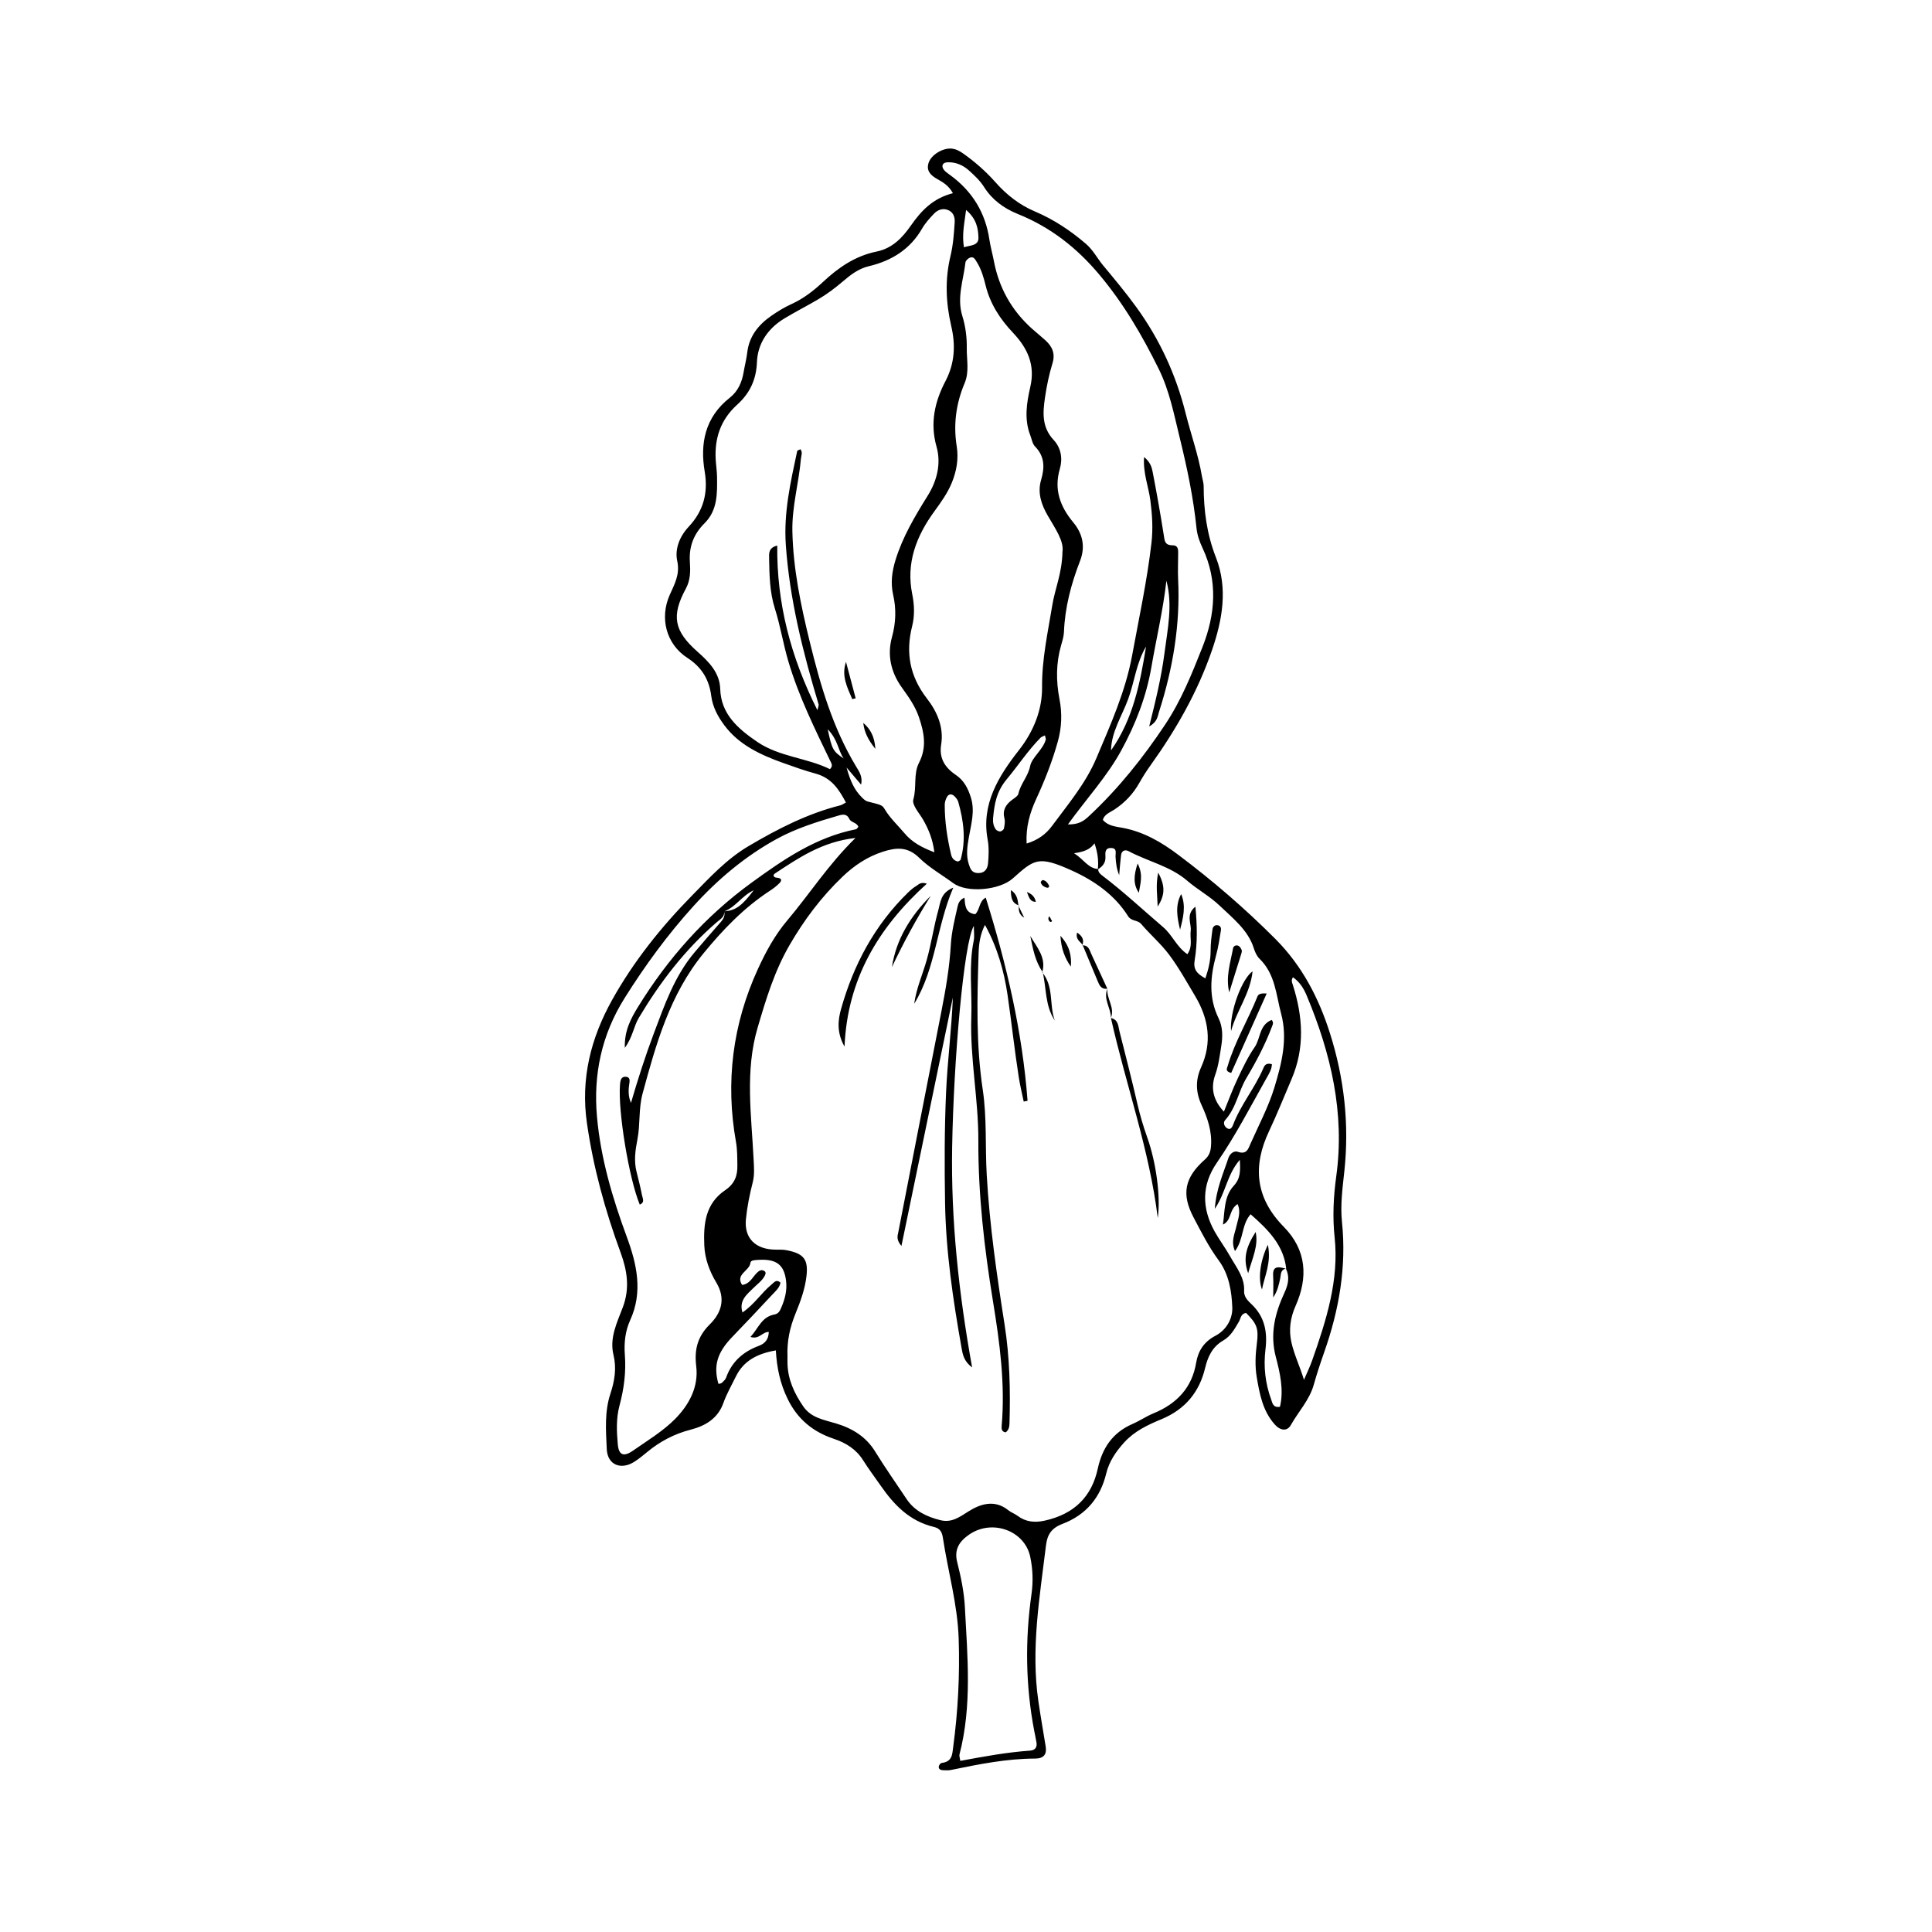 <?xml version="1.0" encoding="UTF-8"?>
<!-- The Best Svg Icon site in the world: iconSvg.co, Visit us! https://iconsvg.co -->
<svg fill="#000000" width="800px" height="800px" version="1.1" viewBox="144 144 512 512" xmlns="http://www.w3.org/2000/svg">
 <g>
  <path d="m396.53 195.2c-1.133-2.066-2.707-2.934-4.152-3.754-1.891-1.07-2.973-2.297-2.262-4.371 0.723-2.102 3.801-3.902 6.031-3.695 1.172 0.109 2.102 0.598 3.027 1.246 3.211 2.254 6.109 4.824 8.664 7.703 2.91 3.277 6.254 5.941 10.445 7.719 4.992 2.117 9.387 5.051 13.449 8.527 1.977 1.691 3.019 3.844 4.578 5.723 3.031 3.648 6.062 7.269 8.852 11.125 6.301 8.695 10.547 18.105 13.066 28.18 1.383 5.523 3.336 10.918 4.285 16.539 0.148 0.883 0.465 1.762 0.469 2.644 0.023 6.469 0.824 12.73 3.246 18.918 3.227 8.242 1.734 16.57-1.074 24.711-3.769 10.926-9.473 20.953-16.293 30.461-1.07 1.492-2.051 3.047-2.945 4.633-1.605 2.848-3.781 5.18-6.602 7.039-1.133 0.746-2.644 1.223-3.039 2.731 1.336 1.602 3.391 1.766 5.191 2.098 5.695 1.059 10.383 3.848 14.773 7.144 9.137 6.856 17.73 14.262 25.727 22.285 7.184 7.211 11.566 15.781 14.508 25.082 3.773 11.926 5.121 24.086 3.793 36.488-0.48 4.477-1.098 8.984-0.629 13.477 1.23 11.867-0.766 23.309-4.723 34.539-1.004 2.848-1.949 5.715-2.766 8.613-1.125 4.004-4.059 7.094-6.062 10.648-0.965 1.715-2.769 1.531-4.285-0.18-3.203-3.621-4-8.105-4.75-12.512-0.5-2.938-0.355-5.945 0.035-8.961 0.527-4.055-0.082-5.238-2.852-8.055-1.438 0.199-1.406 1.469-1.922 2.328-1.098 1.84-2.113 3.797-4.078 4.93-3.004 1.738-4.156 4.371-4.887 7.406-1.492 6.211-5.176 10.852-11.527 13.484-3.676 1.523-7.18 3.172-9.906 6.176-2.25 2.481-4.004 5.113-4.754 8.219-1.52 6.289-5.219 10.93-11.609 13.363-2.977 1.133-4.019 2.906-4.359 5.723-1.66 13.711-4.039 27.383-2.012 41.246 0.586 4.012 1.285 8.012 1.938 12.016 0.328 2.027-0.473 3.199-2.793 3.203-7.602 0.02-14.977 1.508-22.348 3.027-0.617 0.129-1.281 0.074-1.922 0.066-0.684-0.008-1.336-0.211-1.277-0.957 0.027-0.355 0.457-0.941 0.762-0.977 2.848-0.328 2.812-2.293 3.074-4.281 1.27-9.531 1.762-19.031 1.445-28.68-0.301-9.117-2.828-17.762-4.172-26.637-0.227-1.492-0.672-2.535-2.363-2.941-6.527-1.555-10.613-5.894-14.098-10.895-1.574-2.262-3.242-4.473-4.703-6.797-1.805-2.867-4.492-4.582-7.754-5.672-5.676-1.898-9.656-5.297-12.227-10.551-1.988-4.066-2.871-8.211-3.137-12.875-4.852 0.836-8.555 2.731-10.59 6.918-1.129 2.32-2.449 4.586-3.301 6.992-1.418 4.019-4.629 6.051-8.637 7.082-4.383 1.129-8.152 3.121-11.52 5.902-1.082 0.895-2.176 1.789-3.359 2.562-3.609 2.359-7.207 0.895-7.398-3.273-0.227-4.926-0.629-9.914 0.98-14.758 1.113-3.34 1.648-6.75 0.805-10.199-1.117-4.57 0.961-8.648 2.473-12.664 1.902-5.055 1.152-9.746-0.594-14.496-4.121-11.211-7.254-22.613-8.934-34.402-1.656-11.621 0.992-22.324 6.691-32.547 5.672-10.172 12.938-19.27 21.223-27.711 4.656-4.746 9.109-9.625 15.043-13.117 7.629-4.492 15.453-8.531 24.227-10.742 0.445-0.113 0.836-0.422 1.465-0.75-1.824-3.398-3.738-6.484-8.047-7.656-2.906-0.789-5.766-1.812-8.59-2.82-5.992-2.137-11.727-4.805-15.57-9.969-1.766-2.371-3.102-4.867-3.481-7.785-0.539-4.191-2.394-7.547-6.301-10.074-5.723-3.703-7.402-10.66-4.703-16.715 1.254-2.816 2.762-5.418 1.992-8.961-0.668-3.078 0.504-6.394 3.055-9.125 3.863-4.137 5.176-8.887 4.219-14.586-1.234-7.328-0.02-14.34 6.668-19.59 2.141-1.68 3.195-4.094 3.637-6.699 0.301-1.777 0.766-3.539 0.977-5.324 0.5-4.18 2.891-7.262 6.375-9.672 1.668-1.152 3.43-2.242 5.293-3.086 3.231-1.469 5.891-3.539 8.41-5.894 4.008-3.746 8.48-6.879 14.191-8.043 4.273-0.871 6.926-3.797 9.094-6.902 2.734-3.887 5.758-7.184 11.129-8.566zm88.242 284.98 0.09 0.059c-0.645-6.223-4.805-10.391-9.441-14.449-2.457 2.809-1.781 6.621-4.137 9.762-1.141-2.586-0.066-4.516 0.352-6.481 0.398-1.879 1.32-3.762 0.332-5.984-2.363 1.562-1.508 4.336-3.875 5.445 0.512-3.555 0.238-7.406 2.852-10.266 1.816-1.988 1.777-3.871 1.625-6.91-3.457 4.004-3.656 8.598-6.633 12.992 0.383-5.348 2.25-9.332 3.59-13.426 0.324-0.988 1.32-2.078 2.516-1.676 2.387 0.801 2.762-0.828 3.34-2.125 2.211-4.977 4.809-9.859 6.371-15.012 1.914-6.312 3.555-12.82 1.754-19.496-1.355-5.031-1.527-10.457-5.727-14.543-0.742-0.723-1.203-1.801-1.516-2.793-1.523-4.832-5.562-7.93-9.082-11.305-2.555-2.449-5.84-4.223-8.539-6.559-4.481-3.875-10.418-5.102-15.52-7.828-1.023-0.547-1.895-0.109-2.035 1.055-0.215 1.754-0.336 3.519-0.496 5.281-0.676-1.629-0.867-3.238-0.957-4.852-0.055-0.988 0.516-2.332-1.242-2.344-1.648-0.012-1.48 1.379-1.438 2.356 0.07 1.555-0.73 2.531-2.012 3.309 0.211-2.176 0.008-4.312-0.887-6.898-1.164 1.621-2.781 2.266-5.422 2.617 2.695 1.727 3.691 3.988 6.402 4.199-0.043 0.859 0.57 1.34 1.195 1.816 5.59 4.254 10.684 9.02 15.996 13.555 2.492 2.129 3.582 5.262 6.438 7.191 1.496-2.066 0.633-4.191 0.883-6.188 0.246-1.969-1.41-4.277 1.25-6.414 0.477 5.106 0.559 9.707-0.203 14.25-0.398 2.375 0.586 3.531 2.844 4.758 0.875-2.606 1.391-4.852 1.387-7.25-0.004-1.941 0.238-3.887 0.512-5.816 0.07-0.488 0.508-1.137 1.332-1.016 0.84 0.121 0.973 0.805 0.887 1.352-0.359 2.215-0.684 4.449-1.277 6.617-1.539 5.629-2.031 11.184 0.645 16.66 1.18 2.41 1.117 4.965 0.707 7.508-0.406 2.512-0.699 5.023-1.578 7.484-1.215 3.402-0.656 6.629 2.293 9.781 1.301-3.164 2.324-5.977 3.609-8.68 1.359-2.871 2.723-5.789 4.539-8.41 1.602-2.309 1.16-5.867 4.512-7.215 0.559 0.691 0.324 1.113 0.172 1.523-1.797 4.82-4.199 9.418-6.844 13.84-2.172 3.633-2.707 7.938-5.68 11.211-0.594 0.652-0.215 1.848 0.801 2.258 0.668 0.27 1.086-0.398 1.305-0.98 1.973-5.254 5.703-9.691 7.938-14.828 0.352-0.809 0.66-1.762 2.363-1.301-0.012 1.441-0.852 2.684-1.555 3.934-4.195 7.473-8.129 15.074-13.027 22.188-4.094 5.941-4.004 12.078-0.578 18.234 1.254 2.254 2.848 4.344 4.106 6.598 1.617 2.891 3.887 5.59 3.695 9.117-0.086 1.547 0.957 2.59 1.918 3.496 3.625 3.41 4.289 7.527 3.742 12.031-0.551 4.531-0.066 8.98 1.52 13.293 0.324 0.883 0.457 2.211 2.32 1.91 1.062-4.473 0.012-8.984-1.098-13.211-1.602-6.113-0.234-11.57 2.269-16.98 1.027-2.211 1.473-4.227 0.398-6.445zm-148.86-94.637c0.176 1.461-1.098 2.106-1.992 2.879-8.469 7.312-15.039 15.945-20.629 25.316-1.379 2.312-1.594 5.059-3.703 7.953-0.148-4.586 1.621-7.805 3.512-10.879 7.84-12.73 17.703-23.926 30.148-32.949 8.352-6.059 16.891-11.98 27.598-14.105 0.246-0.051 0.422-0.414 0.629-0.633-0.352-1.152-1.938-1.125-2.387-2.09-0.609-1.305-1.562-1.281-2.754-0.938-5.684 1.641-11.426 3.445-16.477 6.219-8.457 4.644-15.734 10.801-22.117 17.852-6.867 7.582-12.805 15.727-18.18 24.281-6.156 9.793-8.352 20.324-7.352 31.516 0.98 10.98 4.086 21.496 7.922 31.883 2.644 7.164 4.281 14.523 0.898 21.957-1.359 2.988-1.672 6.106-1.434 9.262 0.344 4.547-0.227 8.988-1.41 13.379-0.918 3.414-0.77 6.867-0.465 10.309 0.254 2.859 1.531 3.422 4.027 1.68 3.856-2.684 8-5.18 11.211-8.445 3.707-3.773 6.207-8.5 5.551-13.91-0.523-4.281 0.254-7.805 3.574-11.086 3.144-3.106 4.293-6.871 1.738-11.117-1.809-3.008-3.031-6.324-3.176-9.84-0.227-5.535 0.207-11 5.508-14.605 2.57-1.746 3.301-3.856 3.258-6.555-0.035-2.098 0.004-4.172-0.371-6.273-2.809-15.785-0.926-31.109 5.816-45.812 2.074-4.523 4.465-8.957 7.793-12.891 5.93-7.008 10.824-14.746 18.062-21.832-8.879 1-15.078 5.297-21.348 9.414-0.637 0.418-0.387 1.062 0.516 1.121 1.184 0.078 1.465 0.629 0.711 1.41-0.746 0.773-1.637 1.445-2.555 2.043-6.926 4.527-12.508 10.375-17.566 16.547-8.988 10.965-12.621 24.109-16.18 37.211-1.074 3.953-0.594 8.105-1.352 12.047-0.574 2.988-0.98 5.789-0.23 8.73 0.52 2.039 1.027 4.078 1.43 6.141 0.164 0.848 0.832 1.922-0.594 2.492-2.856-6.856-5.809-24.805-5.234-31.812 0.023-0.297 0.059-0.598 0.121-0.891 0.133-0.629 0.465-1.145 1.211-1.172 1.102-0.043 1.305 0.648 1.176 1.48-0.289 1.824-0.406 3.633 0.402 5.434 1.828-6.246 3.781-12.387 6.062-18.43 2.824-7.484 5.426-15.086 10.789-21.457 2.086-2.477 4.211-4.922 6.352-7.356 0.914-1.039 1.91-2.012 1.477-3.496 3.023-0.234 4.668-1.391 7.836-5.586-3.133 1.438-4.746 4.426-7.824 5.606zm16.781 117.93c0 0.449-0.02 1.203 0.004 1.953 0.113 4.191 1.809 7.848 4.203 11.324 2.047 2.969 5.383 3.504 8.59 4.457 4.391 1.305 8.023 3.547 10.422 7.445 2.637 4.289 5.559 8.426 8.355 12.629 2.09 3.141 5.356 4.703 8.996 5.594 2.914 0.711 4.977-0.801 7.363-2.316 3.137-1.992 6.957-3.269 10.605-0.316 0.715 0.578 1.672 0.891 2.41 1.449 2.184 1.652 4.586 1.883 7.246 1.289 7.875-1.754 12.434-6.414 14.027-13.742 1.145-5.262 3.754-9.508 9.219-11.875 1.887-0.816 3.594-2.008 5.5-2.789 6.359-2.602 10.273-6.93 11.355-13.41 0.52-3.106 2.012-5.543 5.121-7.176 3.023-1.59 4.574-4.66 4.461-7.523-0.172-4.277-0.863-8.734-3.598-12.445-2.652-3.598-4.625-7.516-6.672-11.402-3.242-6.152-2.402-10.535 2.984-15.309 1.191-1.055 1.527-2.152 1.641-3.543 0.32-3.871-0.914-7.496-2.488-10.895-1.602-3.461-1.633-6.703-0.141-10.008 2.988-6.606 2.031-12.875-1.598-18.945-2.188-3.66-4.258-7.406-6.809-10.836-2.184-2.934-5.066-5.406-7.461-8.215-0.953-1.117-2.594-0.66-3.488-2.086-3.492-5.562-8.859-9.355-14.93-12.098-8.852-4-9.898-2.981-15.633 2.129-3.461 3.082-12.074 3.93-15.773 1.219-3.019-2.215-6.406-4.144-8.992-6.688-3.059-3.008-6.035-2.773-9.543-1.66-4.199 1.336-7.684 3.684-10.754 6.613-5.644 5.391-10.184 11.457-14.055 18.125-4.039 6.961-6.266 14.402-8.477 21.898-3.398 11.516-1.645 23.219-1.074 34.859 0.102 2.106 0.297 4.094-0.238 6.199-0.816 3.203-1.473 6.473-1.797 9.746-0.496 5.016 2.539 7.984 7.793 8.047 0.957 0.012 1.941-0.039 2.871 0.133 4.707 0.879 5.898 2.469 5.383 6.91-0.402 3.469-1.609 6.731-2.926 9.953-1.441 3.555-2.273 7.191-2.106 11.305zm11.25-155.64c0.777-0.773 0.496-1.332 0.234-1.871-4.203-8.723-8.496-17.391-11.246-26.668-1.371-4.633-2.113-9.391-3.57-13.992-1.387-4.371-1.461-8.871-1.535-13.363-0.02-1.262-0.18-2.801 2.156-3.352-0.16 15.188 3.523 29.465 10.641 43.613 0.223-0.965 0.398-1.266 0.328-1.5-4.164-13.871-7.688-27.809-8.699-42.297-0.598-8.574 1.266-16.672 3.019-24.883 0.039-0.176 0.492-0.277 0.848-0.461 0.656 0.816 0.211 1.66 0.137 2.504-0.551 6.426-2.402 12.711-2.266 19.219 0.207 9.961 2.242 19.664 4.613 29.324 2.801 11.41 6.039 22.68 12.258 32.996 0.82 1.363 1.828 2.746 1.332 4.824-1.035-1.223-2.074-2.441-3.84-4.519 0.984 3.602 2.09 5.965 4.074 7.93 0.43 0.426 0.938 0.926 1.504 1.07 3.609 0.91 3.863 0.918 4.527 2.039 1.41 2.387 3.496 4.273 5.266 6.394 1.949 2.336 4.531 3.754 7.898 5.023-0.43-3.43-1.512-6.039-2.945-8.566-1.023-1.801-3.059-3.957-2.629-5.449 0.938-3.246-0.031-6.727 1.5-9.703 2.141-4.164 1.355-8.062-0.047-12.168-1-2.926-2.777-5.359-4.547-7.844-2.91-4.086-3.856-8.629-2.566-13.305 1.035-3.754 1.16-7.453 0.324-11.121-0.734-3.227-0.328-6.231 0.609-9.289 1.871-6.109 5.141-11.605 8.527-17.043 2.551-4.094 3.59-8.602 2.344-13.012-1.77-6.254-0.465-11.957 2.383-17.387 2.504-4.777 2.66-9.637 1.535-14.48-1.461-6.289-1.719-12.426-0.203-18.715 0.703-2.91 0.914-5.941 1.102-8.93 0.082-1.32-0.371-2.762-2.016-3.277-1.375-0.43-2.598 0.145-3.473 1.059-1.168 1.223-2.332 2.512-3.156 3.941-3.09 5.375-7.914 8.512-14.129 9.98-2.75 0.648-4.844 2.305-6.856 4.016-2.027 1.727-4.141 3.336-6.453 4.699-2.984 1.762-6.094 3.336-9.059 5.129-4.473 2.711-7.074 6.719-7.269 11.594-0.176 4.516-1.824 8.176-5.188 11.207-4.492 4.047-6.074 9.012-5.734 14.668 0.09 1.496 0.328 2.988 0.348 4.481 0.051 4.375 0.184 8.848-3.312 12.324-2.953 2.938-4.148 6.266-3.883 10.258 0.156 2.363 0.176 4.758-1.059 7.043-3.926 7.262-3.141 11.238 3.078 16.738 3.078 2.723 5.898 5.617 6.023 9.887 0.195 6.594 4.633 10.492 9.852 14.035 5.844 3.957 13.16 4.195 19.219 7.199zm84.609-11.332c1.695-6.727 3.211-12.98 4.039-19.352 0.832-6.398 2.238-12.781 0.52-19.254-0.867 7.746-2.676 15.32-3.992 22.965-1.328 7.727-4.164 15.055-8 22.07-3.754 6.859-9.16 12.699-14.109 19.555 2.879 0.043 4.215-0.938 5.477-2.109 7.887-7.332 14.473-15.602 20.328-24.414 4.262-6.414 7.074-13.461 9.844-20.457 3.426-8.648 4.152-17.535 0.004-26.328-0.766-1.625-1.387-3.406-1.566-5.164-0.824-8.062-2.481-15.953-4.418-23.848-1.543-6.273-2.719-12.566-5.641-18.473-4.371-8.832-9.277-17.277-15.777-24.996-5.906-7.012-12.812-12.473-21.543-15.992-3.75-1.512-6.824-3.812-8.914-7.121-1.082-1.711-2.559-3.09-4.043-4.426-1.52-1.363-3.457-2.238-5.656-2.148-1.242 0.051-1.703 0.852-1.059 1.852 0.391 0.609 1.098 1.059 1.719 1.512 6.004 4.359 9.383 10.094 10.434 17.098 0.289 1.93 0.832 3.82 1.199 5.742 1.332 6.977 4.613 12.988 10.109 17.91 1.16 1.039 2.387 2.012 3.539 3.059 1.848 1.68 2.652 3.539 1.879 6.074-0.922 3.016-1.566 6.129-2.012 9.238-0.559 3.883-0.836 7.719 2.305 11.086 1.988 2.129 2.441 4.961 1.648 7.68-1.578 5.406 0.012 9.906 3.59 14.211 2.453 2.953 3.238 6.387 1.773 10.168-2.359 6.082-4.016 12.332-4.269 18.852-0.047 1.184-0.426 2.367-0.758 3.527-1.355 4.727-1.355 9.48-0.426 14.262 0.73 3.75 0.598 7.461-0.426 11.16-1.449 5.242-3.441 10.305-5.731 15.266-1.707 3.695-2.793 7.484-2.551 11.84 3.059-0.941 5.16-2.543 6.719-4.652 4.266-5.773 8.926-11.277 11.75-17.941 3.777-8.918 7.738-17.746 9.488-27.266 1.82-9.898 3.957-19.738 5.117-29.754 0.453-3.906 0.207-7.547-0.289-11.363-0.473-3.629-1.957-7.164-1.664-11.461 1.598 1.305 2.019 2.625 2.258 3.856 1.086 5.606 2.086 11.23 2.969 16.867 0.227 1.449 0.234 2.66 2.301 2.676 1.625 0.012 1.508 1.25 1.508 2.297 0.004 2.25-0.121 4.508-0.008 6.754 0.586 11.973-1.387 23.617-5.051 35.047-0.398 1.238-0.43 2.707-2.613 3.898zm-22.984-46.281c0.426-2.848-1.938-6.18-3.914-9.59-1.742-3.008-2.742-6.102-1.742-9.48 0.949-3.219 0.988-6.164-1.621-8.836-0.703-0.719-0.848-1.914-1.234-2.894-1.688-4.285-0.977-8.711-0.016-12.883 1.336-5.793-0.688-10.234-4.594-14.363-3.438-3.633-6.043-7.676-7.231-12.477-0.539-2.18-1.156-4.367-2.402-6.324-0.391-0.613-0.781-1.484-1.77-1.094-0.512 0.203-1.137 0.797-1.188 1.266-0.535 4.715-2.344 9.32-0.82 14.219 0.84 2.703 1.215 5.629 1.168 8.445-0.055 3.106 0.73 6.269-0.574 9.355-2.277 5.394-3.012 10.961-2.086 16.75 0.527 3.305-0.035 6.57-1.344 9.715-1.117 2.684-2.812 5.055-4.523 7.398-4.879 6.68-7.598 13.793-5.926 22.027 0.566 2.789 0.688 5.691-0.023 8.5-1.758 6.953-0.656 13.258 3.922 19.16 2.754 3.547 4.508 7.664 3.766 12.238-0.57 3.531 0.941 6.027 3.894 8.016 2.172 1.461 3.215 3.555 3.969 5.926 1.16 3.648 0.074 7.137-0.531 10.648-0.414 2.402-0.773 4.75 0.008 7.113 0.375 1.133 0.738 2.312 2.465 2.316 1.965 0.004 2.512-1.336 2.629-2.644 0.184-2.078 0.262-4.234-0.117-6.277-1.723-9.277 2.844-16.695 8.281-23.633 3.981-5.082 6.199-10.793 6.148-16.68-0.066-7.457 1.531-14.559 2.715-21.789 0.695-4.305 2.57-8.383 2.691-14.129zm64 219.44c0.742-1.742 1.582-3.449 2.203-5.227 3.719-10.574 7.129-21.227 5.918-32.551-0.578-5.426-0.301-10.816 0.434-16.156 2.301-16.695-1.379-32.48-7.836-47.895-0.785-1.875-1.82-3.574-3.637-4.848-0.562 0.859-0.23 1.398-0.051 1.969 2.676 8.387 3.266 16.676-0.34 25.07-1.969 4.59-3.812 9.234-5.949 13.758-4.363 9.238-3.668 17.629 3.914 25.348 6.078 6.188 6.453 13.441 3.117 20.957-1.41 3.176-1.84 6.383-1.094 9.688 0.754 3.309 2.273 6.43 3.32 9.887zm-91.078 100.99c6.211-1.152 12.297-2.273 18.48-2.715 1.414-0.102 1.914-0.941 1.707-2.18-0.172-1.035-0.406-2.062-0.602-3.094-2.305-12.051-2.426-24.145-0.711-36.262 0.469-3.316 0.344-6.586-0.344-9.84-1.457-6.926-10.051-10.07-16.148-5.902-2.641 1.805-4.059 3.969-3.203 7.328 0.996 3.926 1.828 7.957 2.039 11.977 0.684 13.023 1.918 26.086-1.434 38.992-0.094 0.375 0.094 0.82 0.215 1.695zm-57.73-118.83c3.152-2.144 5.012-5.184 7.723-7.426 0.711-0.59 1.285-1.469 2.356-0.473-0.258 1.426-1.414 2.34-2.332 3.336-3.457 3.742-6.984 7.43-10.516 11.113-3.938 4.109-4.965 7.574-3.594 12.375 0.301-0.082 0.691-0.086 0.887-0.266 0.441-0.414 0.957-0.867 1.145-1.395 1.449-4.121 4.426-6.852 8.68-8.426 1.828-0.676 2.574-1.906 2.629-3.688-1.754-0.016-2.531 2.086-4.856 1.328 2.133-2.316 2.914-5.297 6.34-5.941 1.148-0.215 1.473-1.02 1.836-1.859 0.973-2.25 1.555-4.527 1.266-7.008-0.504-4.328-2.543-5.922-7.41-5.606-0.816 0.055-1.98 0.047-2.047 0.781-0.199 2.148-4.09 3.019-2.184 5.859 2.348-0.32 2.883-2.602 4.5-3.703 0.426-0.289 0.895-0.273 1.324-0.027 0.531 0.301 0.41 0.785 0.219 1.184-0.684 1.406-2.008 2.301-3.106 3.391-1.719 1.703-3.832 3.316-2.859 6.449zm80.16-152.93c-0.605 0.305-0.941 0.387-1.141 0.59-3.371 3.414-5.957 7.402-8.969 11.012-2.766 3.316-3.281 6.609-3.629 10.285-0.098 1.047 0.07 2.129 0.723 3.023 0.223 0.309 0.809 0.578 1.188 0.539 0.363-0.039 0.898-0.465 0.961-0.793 0.172-0.867 0.352-1.82 0.137-2.648-0.566-2.18 0.328-3.691 2.09-4.977 0.621-0.453 1.484-0.984 1.613-1.594 0.551-2.594 2.547-4.539 3.106-7.301 0.469-2.328 3.375-4.297 4.141-7.008 0.062-0.258-0.105-0.562-0.219-1.129zm-23.023 33.426c0.234-0.164 0.629-0.293 0.688-0.504 1.449-5.172 0.801-10.281-0.645-15.344-0.156-0.543-0.594-1.055-1.02-1.477-0.66-0.652-1.473-0.633-1.934 0.16-0.371 0.633-0.617 1.414-0.621 2.133-0.008 4.453 0.66 8.84 1.684 13.18 0.199 0.859 0.73 1.66 1.848 1.852zm49.82-56.973c-2.594 4.309-3.043 9.297-4.742 13.93-1.645 4.492-4.449 8.66-4.543 13.598 5.875-8.324 7.711-17.859 9.285-27.527zm-48.262-105.82c1.758-0.547 3.918-0.391 3.848-2.57-0.078-2.441-0.508-4.941-3.277-7.316-0.457 3.586-1.133 6.527-0.57 9.887zm-36.098 127.75c1.145 5.359 1.367 5.777 4.219 7.734-1.5-2.191-1.516-4.988-4.219-7.734z"/>
  <path d="m399.59 381.89c0.188 2.016 0.176 4.062 2.856 4.387 1.293-1.246 0.98-3.434 2.785-4.398 5.535 17.672 9.707 35.52 11.082 53.84-0.34 0.066-0.68 0.137-1.02 0.203-0.434-2.113-0.957-4.211-1.289-6.336-1.145-7.266-1.918-14.582-2.981-21.848-0.934-6.383-2.715-12.703-5.996-18.625-1.215 2.363-1.598 4.816-1.68 7.289-0.395 12.152-0.719 24.316 1.094 36.402 1.121 7.473 0.621 14.992 1.047 22.484 0.754 13.352 2.668 26.57 4.742 39.785 1.355 8.629 1.551 17.336 1.297 26.051-0.027 0.922-0.141 1.805-1 2.461-1.023-0.109-1.148-0.891-1.082-1.629 0.977-11.152-0.504-22.148-2.301-33.129-2.305-14.105-3.93-28.258-3.875-42.555 0.043-10.957-2.246-21.809-1.863-32.781 0.234-6.731-0.738-13.492 0.637-20.199 0.234-1.145 0.035-2.371 0.035-3.93-2.676 4.453-5.348 35.562-5.75 58.578-0.34 19.469 1.746 38.711 5.293 58.449-2.238-1.695-2.504-3.508-2.805-5.211-2.266-12.742-4.156-25.535-4.367-38.465-0.16-9.742-0.164-19.5 0.27-29.234 0.371-8.363 1.461-16.695 1.793-25.117-4.484 21.668-8.969 43.332-13.625 65.832-1.43-1.676-1.016-2.688-0.848-3.551 3.809-19.625 7.648-39.242 11.488-58.859 1.129-5.758 2.117-11.539 2.449-17.391 0.199-3.469 1.047-6.832 1.809-10.207 0.195-0.863 0.531-1.703 1.805-2.297z"/>
  <path d="m389.62 378.18c-12.984 11.746-21.066 25.438-21.809 43.176-2.125-3.715-1.742-7.062-0.91-10.012 3.269-11.57 8.797-22.109 17.777-30.855 0.656-0.641 1.387-1.246 2.18-1.727 0.617-0.367 1.125-1.125 2.762-0.582z"/>
  <path d="m438.38 413.77c2.035 0.461 1.941 2.152 2.293 3.539 1.613 6.391 3.266 12.773 4.738 19.195 0.707 3.082 1.609 6.09 2.668 9.07 2.277 6.41 3.559 15.57 2.738 21.211-2.188-18.086-8.461-35.32-12.422-53.059 0.016-0.023-0.016 0.043-0.016 0.043z"/>
  <path d="m386.27 410.02c0.555-4.094 2.254-7.82 3.344-11.703 1.227-4.363 1.844-8.828 3.066-13.168 0.574-2.043 0.574-4.559 3.945-5.902-4.465 10.359-4.613 21.367-10.355 30.773z"/>
  <path d="m390.66 381.4c-3.816 6.148-7.246 12.426-10.293 18.895 1.125-7.383 4.93-13.535 10.293-18.895z"/>
  <path d="m430.8 394.53c1.703-0.07 1.918 1.227 2.402 2.277 1.418 3.078 2.84 6.152 4.262 9.23l0.004-0.012c-1.691 0.199-2.133-0.965-2.602-2.09-1.324-3.172-2.641-6.344-3.961-9.516z"/>
  <path d="m420.2 401.69c3.164 3.781 1.797 8.605 3.332 12.762-2.625-3.941-2.184-8.566-3.223-12.859z"/>
  <path d="m427.79 400.16c-1.625-2.285-2.57-4.805-2.766-8.164 2.422 2.648 2.992 5.262 2.766 8.164z"/>
  <path d="m420.3 401.59c-2.012-2.914-2.578-6.25-3.262-9.547 1.766 3.008 4.312 5.801 3.16 9.641-0.008 0.004 0.102-0.094 0.102-0.094z"/>
  <path d="m437.47 406.04c-0.266 2.625 2.043 4.977 0.926 7.711-0.012 0.023 0.02-0.047 0.004-0.02 0.016-2.582-2.098-4.969-0.926-7.695 0-0.008-0.004 0.004-0.004 0.004z"/>
  <path d="m420.26 377.22c0.871 0.082 1.305 0.695 1.66 1.309 0.273 0.469-0.023 0.863-0.59 0.691-0.727-0.223-1.363-0.664-1.52-1.434-0.027-0.156 0.289-0.375 0.449-0.566z"/>
  <path d="m416.14 380.39c1.734 0.688 2.109 1.602 2.375 2.606-1.512 0.012-1.781-1.082-2.375-2.606z"/>
  <path d="m414 383.95c-1.961-0.707-2.051-2.156-2.113-4.059 1.867 1.234 1.781 2.758 2.023 4.16z"/>
  <path d="m413.91 384.05c0.504 1.047 1.004 2.094 1.508 3.141-1.371-0.77-1.508-1.961-1.422-3.238 0.008-0.008-0.086 0.098-0.086 0.098z"/>
  <path d="m430.91 394.42c-0.641-0.914-1.969-1.512-1.457-3.277 1.375 0.934 1.918 1.914 1.363 3.371-0.012 0.016 0.094-0.094 0.094-0.094z"/>
  <path d="m421.96 386.82c0.18 0.219 0.48 0.422 0.484 0.629 0 0.297 0.844 0.727-0.074 0.883-0.137 0.023-0.449-0.406-0.523-0.664-0.074-0.246 0.062-0.543 0.113-0.848z"/>
  <path d="m368.2 319.41c0.852 3.215 1.707 6.43 2.559 9.645-0.301 0.07-0.605 0.141-0.906 0.211-1.336-3.117-2.926-6.172-1.652-9.855z"/>
  <path d="m375.98 342.46c-2.019-2.512-2.957-4.562-3.203-6.883 1.93 1.656 2.996 3.656 3.203 6.883z"/>
  <path d="m479.68 407.3c-3.246 7.266-6.336 14.172-9.406 21.047-1.707-0.465-1.098-1.25-0.91-1.887 1.867-6.402 5.398-12.18 7.863-18.363 0.223-0.562 0.75-0.953 2.453-0.797z"/>
  <path d="m470.24 417.26c-0.422-5.082 2.906-13.961 5.711-15.852-0.617 5.918-4.297 10.531-5.711 15.852z"/>
  <path d="m469.76 406.99c-0.988-4.113 0.316-7.879 1.02-11.707 0.109-0.586 0.805-0.969 1.484-0.594 0.352 0.195 0.598 0.637 0.77 1.016 0.109 0.246 0.062 0.594-0.023 0.867-1.07 3.473-2.16 6.945-3.25 10.418z"/>
  <path d="m476.76 470.48c0.789 3.641-0.844 6.848-1.984 10.938-1.305-3.609-0.789-6.594 1.984-10.938z"/>
  <path d="m480 473.88c0.977 4.773-0.875 8.223-1.562 11.852-1.109-2.875-0.465-7.672 1.562-11.852z"/>
  <path d="m450.8 384.27c-0.082-2.953-0.578-5.644 0.145-9.027 1.902 3.648 1.797 5.894-0.145 9.027z"/>
  <path d="m445.8 380.59c-1.484-2.211-1.391-4.492-0.32-7.758 1.602 3.106 0.656 5.457 0.32 7.758z"/>
  <path d="m484.77 480.18c-1.461 0.34-1.277 1.527-1.484 2.512-0.359 1.723-0.711 3.445-1.871 5.148 0-1.922 0.094-3.848-0.023-5.766-0.168-2.836 1.613-2.32 3.445-1.852 0.023 0.016-0.066-0.043-0.066-0.043z"/>
  <path d="m456.73 390.37c-0.746-3.172-1.375-6.344 0.289-9.434 1.344 3.191 0.527 6.312-0.289 9.434z"/>
 </g>
</svg>